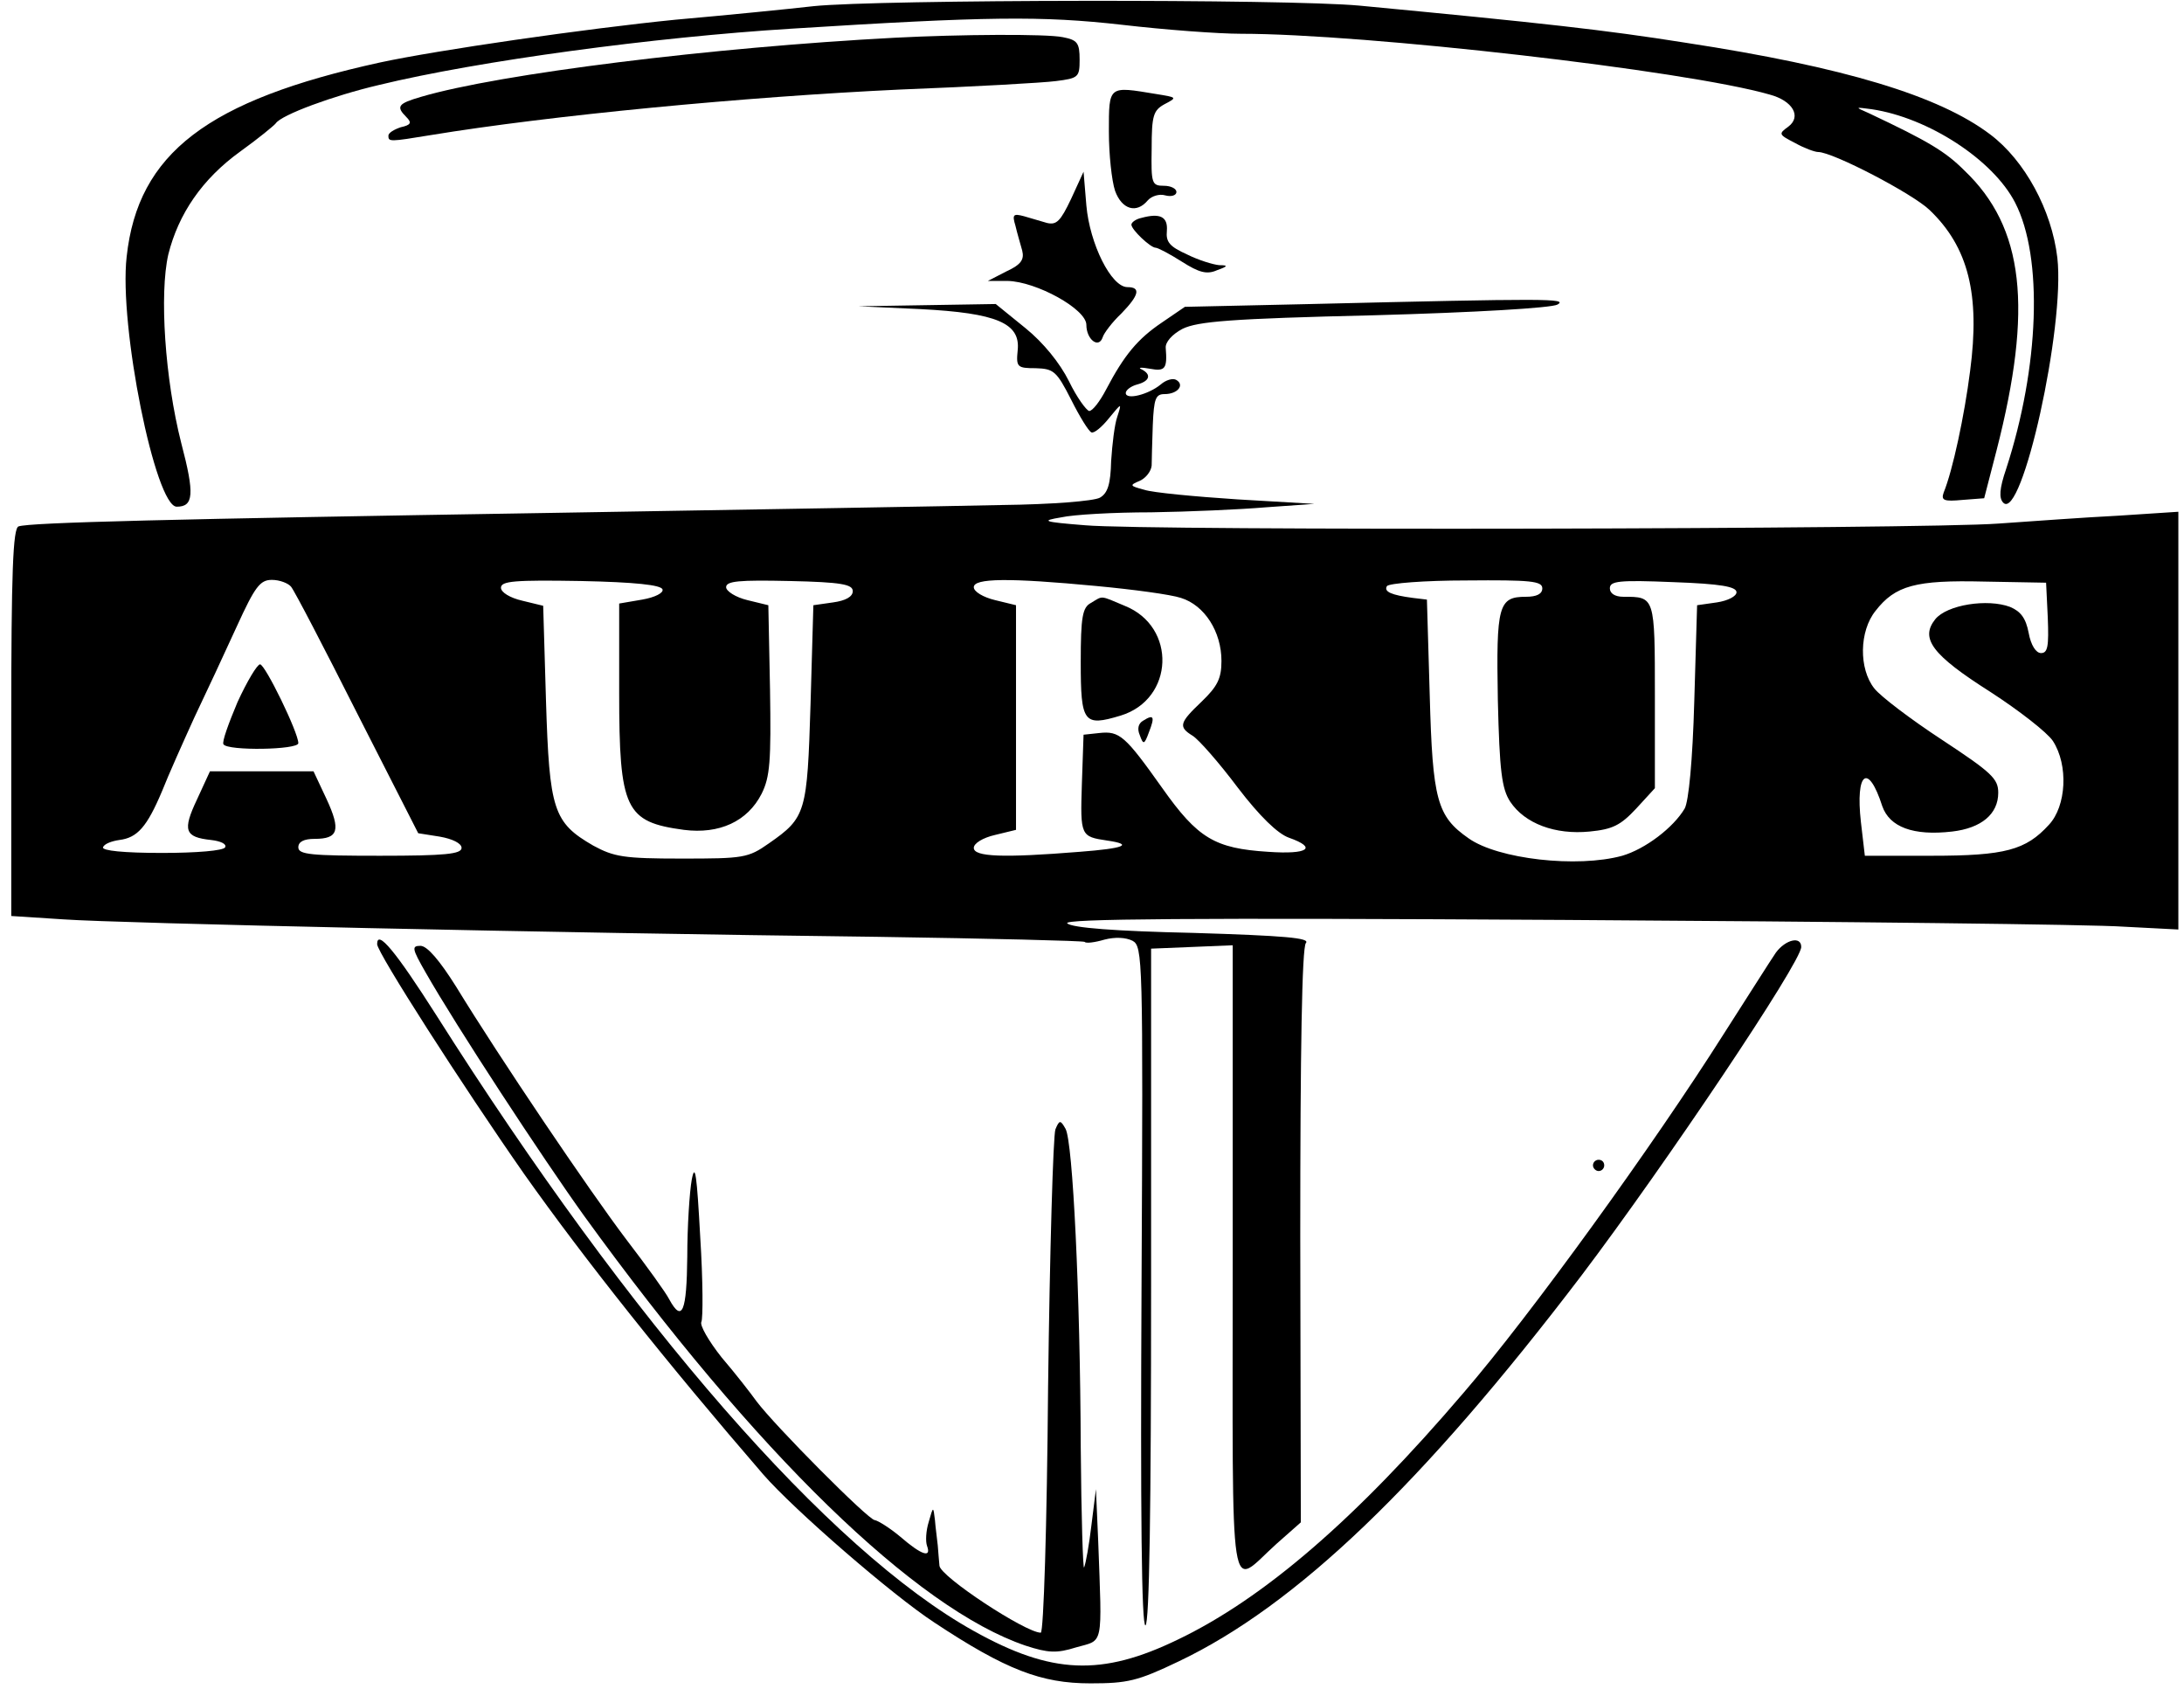 <?xml version="1.0" standalone="no"?>
<!DOCTYPE svg PUBLIC "-//W3C//DTD SVG 20010904//EN"
 "http://www.w3.org/TR/2001/REC-SVG-20010904/DTD/svg10.dtd">
<svg version="1.0" xmlns="http://www.w3.org/2000/svg"
 width="388pt" height="300pt" viewBox="0 0 388 300"
 preserveAspectRatio="xMidYMid meet">

<g transform="translate(0,300) scale(0.1,-0.1)"
fill="#000000" stroke="none">
<path d="M1445 2989 c-44 -5 -154 -16 -245 -24 -160 -16 -423 -54 -525 -76
-306 -67 -430 -161 -450 -345 -14 -123 51 -444 89 -444 30 0 32 22 8 113 -29
114 -39 265 -23 335 18 72 60 134 128 183 32 23 60 46 63 50 10 15 102 49 183
68 177 43 490 85 732 100 349 22 446 23 588 7 77 -9 172 -16 212 -16 219 0
790 -65 939 -108 41 -11 57 -39 33 -57 -18 -13 -17 -14 12 -29 16 -9 35 -16
41 -16 26 0 168 -74 198 -103 69 -66 90 -150 72 -286 -10 -79 -31 -177 -47
-216 -5 -14 1 -16 33 -13 l39 3 22 85 c65 253 49 396 -57 497 -34 34 -64 52
-170 102 -25 11 -25 11 5 7 101 -15 216 -90 255 -166 50 -97 43 -292 -16 -473
-12 -35 -13 -52 -5 -60 33 -33 110 313 96 435 -10 85 -58 173 -119 219 -91 69
-260 120 -541 163 -145 23 -254 35 -580 66 -129 12 -853 11 -970 -1z"/>
<path d="M1590 2933 c-324 -17 -703 -64 -842 -105 -41 -12 -45 -17 -26 -36 10
-10 8 -14 -10 -18 -12 -4 -22 -10 -22 -15 0 -11 2 -11 75 1 213 35 557 68 835
81 129 5 254 12 276 15 40 5 42 7 42 38 0 30 -4 35 -30 40 -29 6 -183 5 -298
-1z"/>
<path d="M1970 2766 c0 -40 5 -87 11 -105 12 -33 38 -41 58 -17 7 8 21 12 31
9 11 -3 20 0 20 6 0 6 -10 11 -22 11 -22 0 -23 4 -22 66 0 59 3 68 23 79 23
12 22 12 -15 18 -85 14 -84 16 -84 -67z"/>
<path d="M1903 2647 c-19 -40 -26 -47 -43 -43 -11 3 -30 9 -41 12 -19 5 -21 3
-15 -17 3 -13 9 -33 12 -44 4 -16 -2 -25 -28 -37 l-33 -17 35 0 c51 -1 140
-50 140 -78 0 -26 22 -43 29 -22 2 7 17 27 33 42 32 33 35 47 11 47 -29 0 -67
77 -73 145 l-5 60 -22 -48z"/>
<path d="M2028 2613 c-10 -2 -18 -8 -18 -12 0 -9 34 -41 43 -41 4 0 25 -11 47
-25 30 -19 44 -23 62 -15 20 7 20 9 4 9 -11 1 -37 9 -57 19 -31 14 -38 22 -36
42 2 25 -12 32 -45 23z"/>
<path d="M2330 2460 l-225 -5 -41 -28 c-43 -29 -67 -58 -99 -119 -11 -21 -24
-38 -30 -38 -5 1 -22 24 -36 53 -16 32 -45 68 -77 94 l-53 43 -122 -2 -122 -2
110 -5 c136 -7 178 -25 173 -73 -3 -30 -1 -32 32 -32 32 -1 37 -5 63 -56 15
-30 31 -56 36 -58 5 -2 19 10 31 25 23 28 23 28 15 3 -5 -14 -9 -49 -11 -79
-1 -41 -6 -57 -20 -65 -11 -6 -86 -12 -174 -13 -85 -2 -445 -8 -800 -14 -679
-11 -927 -17 -947 -24 -10 -3 -13 -82 -13 -348 l0 -344 93 -6 c100 -7 861 -24
1446 -31 200 -3 365 -7 368 -9 2 -3 18 -1 35 4 19 5 38 4 50 -2 18 -10 19 -29
16 -615 -2 -399 0 -603 7 -601 7 3 10 212 10 603 l0 599 73 3 72 3 0 -561 c0
-632 -8 -579 78 -502 l43 38 -1 508 c0 329 3 513 10 521 8 9 -37 13 -201 18
-137 3 -215 9 -223 17 -8 8 217 10 884 6 492 -3 939 -8 993 -12 l97 -5 0 371
0 371 -107 -7 c-60 -3 -155 -10 -213 -14 -133 -10 -1512 -13 -1622 -3 -76 6
-79 8 -43 14 22 5 94 9 160 9 66 1 158 5 205 9 l85 6 -137 8 c-76 5 -150 12
-165 17 -26 7 -27 8 -8 16 11 5 20 17 21 27 0 9 1 42 2 72 2 47 5 55 21 55 23
0 36 16 21 25 -6 4 -19 0 -28 -8 -22 -18 -62 -28 -62 -15 0 5 9 12 20 15 23 6
26 18 8 27 -7 3 -1 4 15 1 27 -5 31 0 28 37 -1 10 11 24 30 34 27 13 84 18
340 24 181 5 315 13 326 19 19 11 -19 11 -437 1z m-1813 -502 c6 -7 59 -109
118 -226 l108 -212 38 -6 c23 -4 39 -12 39 -20 0 -11 -29 -14 -145 -14 -122 0
-145 2 -145 15 0 10 10 15 29 15 42 0 47 15 21 71 l-23 49 -92 0 -92 0 -23
-50 c-26 -55 -22 -67 25 -72 17 -2 28 -7 25 -13 -3 -6 -51 -10 -112 -10 -68 0
-107 4 -105 10 2 6 15 11 29 13 32 4 49 23 76 87 11 28 37 86 57 130 21 44 55
117 76 163 32 70 41 82 62 82 14 0 29 -6 34 -12z m660 -5 c2 -6 -13 -14 -36
-18 l-41 -7 0 -158 c0 -208 11 -230 115 -244 63 -8 113 15 138 64 15 30 17 58
15 185 l-3 150 -37 9 c-21 5 -38 16 -38 23 0 11 23 13 113 11 92 -2 112 -6
112 -18 0 -10 -13 -17 -35 -20 l-35 -5 -5 -175 c-6 -194 -8 -202 -74 -248 -37
-26 -45 -27 -155 -27 -103 0 -120 3 -157 23 -71 41 -78 63 -84 257 l-5 169
-37 9 c-22 5 -38 15 -38 23 0 12 24 14 142 12 96 -2 143 -7 145 -15z m772 6
c64 -6 131 -15 149 -21 42 -13 72 -60 72 -112 0 -31 -7 -45 -35 -72 -40 -38
-42 -45 -16 -61 11 -7 47 -48 80 -92 39 -51 71 -82 91 -89 51 -18 34 -30 -37
-25 -95 6 -125 24 -188 113 -66 93 -76 102 -112 98 l-28 -3 -3 -88 c-3 -92 -2
-93 45 -100 48 -7 30 -14 -49 -20 -136 -11 -188 -9 -188 7 0 8 16 18 38 23
l37 9 0 199 0 200 -37 9 c-21 5 -38 15 -38 23 0 16 61 17 219 2z m791 -4 c0
-10 -10 -15 -29 -15 -49 0 -53 -15 -50 -183 3 -127 7 -158 22 -181 26 -39 80
-59 141 -53 41 4 55 11 83 41 l33 36 0 164 c0 177 0 176 -56 176 -15 0 -24 6
-24 15 0 13 16 15 113 11 84 -3 112 -8 112 -18 0 -7 -15 -15 -35 -18 l-35 -5
-5 -170 c-3 -107 -10 -178 -17 -191 -20 -34 -70 -72 -111 -84 -80 -22 -221 -6
-273 31 -56 39 -64 68 -69 254 l-5 170 -25 3 c-38 5 -52 11 -46 21 4 5 67 10
141 10 114 1 135 -1 135 -14z m898 -52 c2 -51 0 -63 -12 -63 -9 0 -18 14 -22
36 -5 26 -14 38 -33 46 -40 15 -112 4 -133 -22 -27 -34 -6 -63 98 -129 51 -33
101 -72 111 -87 28 -43 24 -116 -7 -149 -41 -45 -78 -55 -208 -55 l-119 0 -7
60 c-10 89 13 106 38 28 13 -37 55 -53 124 -45 52 6 82 31 82 69 0 25 -12 36
-100 94 -55 36 -109 77 -120 91 -28 35 -27 102 2 138 35 45 71 55 193 52 l110
-2 3 -62z"/>
<path d="M422 1753 c-16 -38 -28 -71 -25 -75 7 -12 133 -10 133 2 0 19 -59
140 -68 140 -5 0 -23 -30 -40 -67z"/>
<path d="M1938 1929 c-15 -8 -18 -25 -18 -105 0 -108 5 -115 71 -95 95 29 100
158 7 195 -45 19 -38 18 -60 5z"/>
<path d="M2031 1720 c-9 -5 -11 -15 -6 -26 6 -17 8 -17 16 5 11 28 9 33 -10
21z"/>
<path d="M670 1323 c0 -15 152 -252 261 -408 109 -154 254 -336 425 -534 55
-63 229 -214 304 -263 127 -84 190 -108 277 -108 66 0 84 4 157 39 208 99 433
314 716 686 149 197 390 556 390 583 0 20 -28 13 -45 -10 -9 -13 -50 -78 -93
-145 -124 -196 -343 -499 -462 -637 -192 -225 -355 -365 -507 -438 -136 -66
-225 -62 -363 15 -257 143 -608 546 -955 1094 -72 113 -105 153 -105 126z"/>
<path d="M756 1273 c54 -95 208 -330 282 -433 304 -420 589 -697 784 -763 40
-13 55 -14 90 -3 49 14 46 -2 39 189 l-4 92 -8 -64 c-4 -34 -10 -68 -13 -75
-2 -6 -5 90 -6 214 -1 272 -14 542 -27 565 -9 16 -11 16 -18 -1 -4 -11 -10
-216 -13 -457 -2 -248 -8 -437 -13 -437 -27 0 -179 100 -180 119 -1 9 -2 25
-3 36 -1 11 -4 31 -5 45 -3 25 -3 25 -11 -3 -5 -16 -6 -35 -3 -43 8 -22 -10
-16 -47 16 -19 16 -40 29 -46 30 -11 0 -177 167 -210 211 -10 14 -38 50 -62
78 -23 29 -39 57 -36 63 3 5 3 73 -2 151 -6 110 -9 133 -15 102 -4 -22 -8 -84
-8 -137 -1 -98 -9 -118 -32 -76 -6 12 -40 59 -76 106 -66 87 -226 324 -303
450 -29 46 -51 72 -63 72 -16 0 -15 -5 9 -47z"/>
<path d="M2830 930 c0 -5 5 -10 10 -10 6 0 10 5 10 10 0 6 -4 10 -10 10 -5 0
-10 -4 -10 -10z"/>
</g>
</svg>
